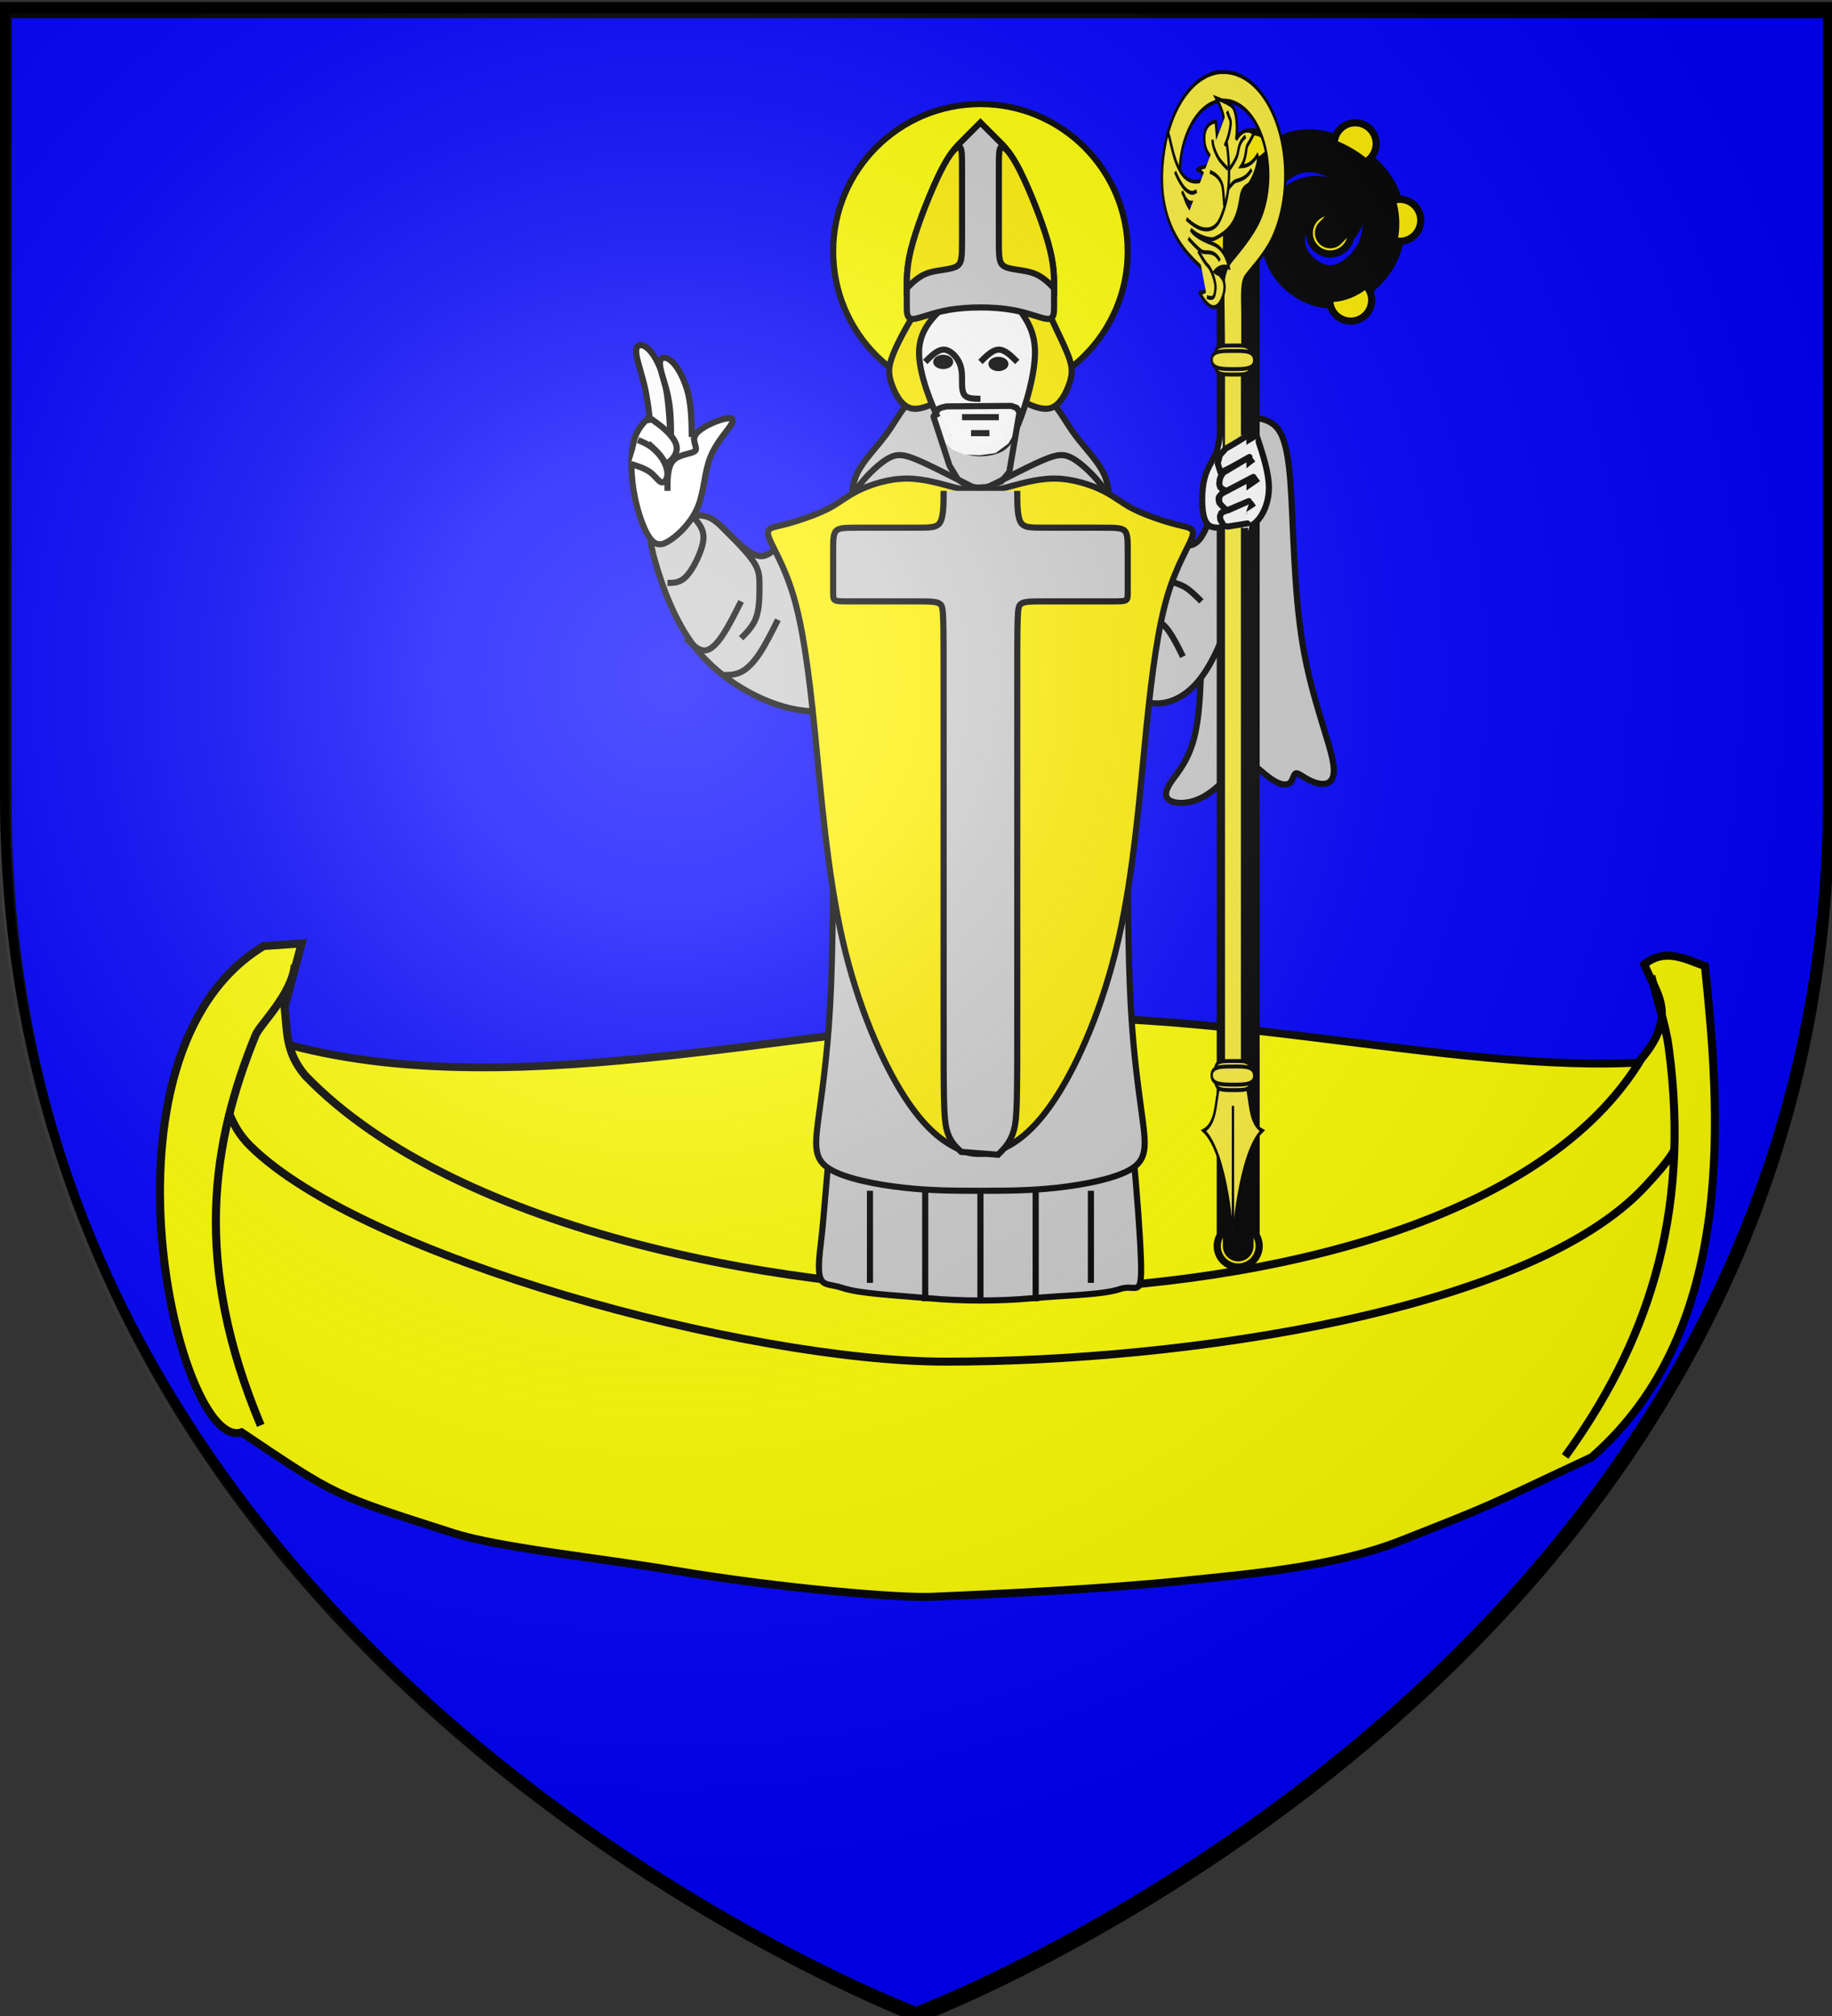 <svg xmlns="http://www.w3.org/2000/svg" xmlns:xlink="http://www.w3.org/1999/xlink" id="svg2" width="600" height="660" version="1.0"><rect width="100%" height="100%" fill="#333333" stroke="none"/><desc id="desc4">Flag of Canton of Valais (Wallis)</desc><defs id="defs6"><radialGradient xlink:href="#linearGradient2955" id="radialGradient2961" cx="225.524" cy="218.901" r="300" fx="225.524" fy="218.901" gradientTransform="matrix(-0 2.183 -1.884 -0 615.597 -289.121)" gradientUnits="userSpaceOnUse"/><radialGradient xlink:href="#linearGradient2955" id="radialGradient1911" cx="225.524" cy="218.901" r="300" fx="225.524" fy="218.901" gradientTransform="matrix(-0 2.183 -1.884 -0 615.597 -289.121)" gradientUnits="userSpaceOnUse"/><radialGradient xlink:href="#linearGradient2955" id="radialGradient2865" cx="225.524" cy="218.901" r="300" fx="225.524" fy="218.901" gradientTransform="matrix(0 1.749 -1.593 0 551.788 -191.29)" gradientUnits="userSpaceOnUse"/><radialGradient xlink:href="#linearGradient2955" id="radialGradient2871" cx="225.524" cy="218.901" r="300" fx="225.524" fy="218.901" gradientTransform="matrix(0 1.386 -1.323 0 -158.082 -109.54)" gradientUnits="userSpaceOnUse"/><radialGradient xlink:href="#linearGradient2893" id="radialGradient3163" cx="221.445" cy="226.331" r="300" fx="221.445" fy="226.331" gradientTransform="matrix(1.353 0 0 1.349 -79.874 -83.502)" gradientUnits="userSpaceOnUse"/><radialGradient xlink:href="#linearGradient2893" id="radialGradient2287" cx="221.445" cy="226.331" r="300" fx="221.445" fy="226.331" gradientTransform="matrix(1.353 0 0 1.349 -271.63 -123.747)" gradientUnits="userSpaceOnUse"/><radialGradient xlink:href="#linearGradient2955" id="radialGradient2537" cx="225.524" cy="218.901" r="300" fx="225.524" fy="218.901" gradientTransform="matrix(-0 2.183 -1.884 -0 615.597 -289.121)" gradientUnits="userSpaceOnUse"/><radialGradient xlink:href="#linearGradient2955" id="radialGradient2545" cx="225.524" cy="218.901" r="300" fx="225.524" fy="218.901" gradientTransform="matrix(-0 2.183 -1.884 -0 615.597 -289.121)" gradientUnits="userSpaceOnUse"/><radialGradient xlink:href="#linearGradient2955" id="radialGradient2547" cx="225.524" cy="218.901" r="300" fx="225.524" fy="218.901" gradientTransform="matrix(0 1.749 -1.593 0 551.788 -191.29)" gradientUnits="userSpaceOnUse"/><radialGradient xlink:href="#linearGradient2955" id="radialGradient2549" cx="225.524" cy="218.901" r="300" fx="225.524" fy="218.901" gradientTransform="matrix(0 1.386 -1.323 0 -158.082 -109.54)" gradientUnits="userSpaceOnUse"/><radialGradient xlink:href="#linearGradient2893" id="radialGradient2551" cx="221.445" cy="226.331" r="300" fx="221.445" fy="226.331" gradientTransform="matrix(1.353 0 0 1.349 -77.63 -85.747)" gradientUnits="userSpaceOnUse"/><radialGradient xlink:href="#linearGradient2955" id="radialGradient2666" cx="225.524" cy="218.901" r="300" fx="225.524" fy="218.901" gradientTransform="matrix(-0 2.183 -1.884 -0 615.597 -289.121)" gradientUnits="userSpaceOnUse"/><radialGradient xlink:href="#linearGradient2955" id="radialGradient2658" cx="225.524" cy="218.901" r="300" fx="225.524" fy="218.901" gradientTransform="matrix(-0 2.183 -1.884 -0 615.597 -289.121)" gradientUnits="userSpaceOnUse"/><radialGradient xlink:href="#linearGradient2955" id="radialGradient2656" cx="225.524" cy="218.901" r="300" fx="225.524" fy="218.901" gradientTransform="matrix(0 1.749 -1.593 0 551.788 -191.29)" gradientUnits="userSpaceOnUse"/><radialGradient xlink:href="#linearGradient2955" id="radialGradient2654" cx="225.524" cy="218.901" r="300" fx="225.524" fy="218.901" gradientTransform="matrix(0 1.386 -1.323 0 -158.082 -109.54)" gradientUnits="userSpaceOnUse"/><radialGradient xlink:href="#linearGradient2893" id="radialGradient2652" cx="221.445" cy="226.331" r="300" fx="221.445" fy="226.331" gradientTransform="matrix(1.353 0 0 1.349 -77.63 -85.747)" gradientUnits="userSpaceOnUse"/><path id="star" d="M0-1 .588.809-.952-.309H.952L-.588.809z" transform="scale(53)"/><path id="polygon2539" d="M0-1 .588.809-.952-.309H.952L-.588.809z" transform="scale(53)"/><path id="polygon2664" d="M0-1 .588.809-.952-.309H.952L-.588.809z" transform="scale(53)"/><path id="stab2-1" d="M5310 1170c30-30 60-60 60-90s-30-60-75-75-105-15-150 30-75 135-60 210 75 135 135 165q90 45 180 0c60-30 120-90 150-165s30-165 0-240-90-135-165-180-165-75-255-45-180 120-225 210-45 180-45 255v4875"/><path id="stab1-7" d="M5400 1170a90 90 0 0 0-180 0 90 90 0 0 0 180 0"/><path id="stab1-6" d="M5500 1498a90 90 0 0 0-180 0 90 90 0 0 0 180 0"/><path id="stab1-5" d="M4950 6120a90 90 0 0 0-180 0 90 90 0 0 0 180 0"/><path id="stab1-4" d="M4860 1260a90 90 0 0 0-180 0 90 90 0 0 0 180 0"/><path id="stab1-3" d="M5020 778a90 90 0 0 0-180 0 90 90 0 0 0 180 0"/><path id="stab1-2" d="M5522 734a90 90 0 0 0-180 0 90 90 0 0 0 180 0"/><path id="stab1-1" d="M5740 1108a90 90 0 0 0-180 0 90 90 0 0 0 180 0"/><linearGradient id="linearGradient2893"><stop id="stop2895" offset="0" style="stop-color:white;stop-opacity:.314"/><stop id="stop2897" offset=".19" style="stop-color:white;stop-opacity:.251"/><stop id="stop2901" offset=".6" style="stop-color:#6b6b6b;stop-opacity:.125"/><stop id="stop2899" offset="1" style="stop-color:black;stop-opacity:.125"/></linearGradient><linearGradient id="linearGradient2885"><stop id="stop2887" offset="0" style="stop-color:white;stop-opacity:1"/><stop id="stop2891" offset=".229" style="stop-color:white;stop-opacity:1"/><stop id="stop2889" offset="1" style="stop-color:black;stop-opacity:1"/></linearGradient><linearGradient id="linearGradient2955"><stop id="stop2867" offset="0" style="stop-color:#fd0000;stop-opacity:1"/><stop id="stop2873" offset=".5" style="stop-color:#e77275;stop-opacity:.659"/><stop id="stop2959" offset="1" style="stop-color:black;stop-opacity:.323"/></linearGradient><linearGradient id="linearGradient2277"><stop id="stop2279" offset="0" style="stop-color:white;stop-opacity:.314"/><stop id="stop2281" offset=".19" style="stop-color:white;stop-opacity:.251"/><stop id="stop2283" offset=".6" style="stop-color:#6b6b6b;stop-opacity:.125"/><stop id="stop2285" offset="1" style="stop-color:black;stop-opacity:.125"/></linearGradient><linearGradient id="linearGradient2511"><stop id="stop2513" offset="0" style="stop-color:#fff;stop-opacity:.314"/><stop id="stop2515" offset=".19" style="stop-color:#fff;stop-opacity:.251"/><stop id="stop2517" offset=".6" style="stop-color:#6b6b6b;stop-opacity:.125"/><stop id="stop2519" offset="1" style="stop-color:#000;stop-opacity:.125"/></linearGradient><linearGradient id="linearGradient2521"><stop id="stop2523" offset="0" style="stop-color:#fff;stop-opacity:1"/><stop id="stop2525" offset=".229" style="stop-color:#fff;stop-opacity:1"/><stop id="stop2527" offset="1" style="stop-color:#000;stop-opacity:1"/></linearGradient><linearGradient id="linearGradient2529"><stop id="stop2531" offset="0" style="stop-color:#fd0000;stop-opacity:1"/><stop id="stop2533" offset=".5" style="stop-color:#e77275;stop-opacity:.659"/><stop id="stop2535" offset="1" style="stop-color:#000;stop-opacity:.323"/></linearGradient><linearGradient id="linearGradient2684"><stop id="stop2686" offset="0" style="stop-color:#fff;stop-opacity:.314"/><stop id="stop2688" offset=".19" style="stop-color:#fff;stop-opacity:.251"/><stop id="stop2690" offset=".6" style="stop-color:#6b6b6b;stop-opacity:.125"/><stop id="stop2692" offset="1" style="stop-color:#000;stop-opacity:.125"/></linearGradient><linearGradient id="linearGradient2676"><stop id="stop2678" offset="0" style="stop-color:#fff;stop-opacity:1"/><stop id="stop2680" offset=".229" style="stop-color:#fff;stop-opacity:1"/><stop id="stop2682" offset="1" style="stop-color:#000;stop-opacity:1"/></linearGradient><linearGradient id="linearGradient2668"><stop id="stop2670" offset="0" style="stop-color:#fd0000;stop-opacity:1"/><stop id="stop2672" offset=".5" style="stop-color:#e77275;stop-opacity:.659"/><stop id="stop2674" offset="1" style="stop-color:#000;stop-opacity:.323"/></linearGradient><clipPath id="clip"><path id="path10" d="M0-200v800h300v-800z"/></clipPath><clipPath id="clipPath2541"><path id="path2543" d="M0-200v800h300v-800z"/></clipPath><clipPath id="clipPath2660"><path id="path2662" d="M0-200v800h300v-800z"/></clipPath><clipPath id="clippath"><path id="path19" d="M360 4140a3240 3240 0 0 0 6480 0V270H360z"/></clipPath><style id="style21" type="text/css">.Rand2,.Rand4{stroke:#202020;stroke-width:30}.Rand4{stroke-width:60}.Schwarz{fill:#000}.Gold{fill:#ffef00}.Silber{fill:#fff}</style></defs><g id="layer3" style="display:inline"><path id="path2855" d="M300 658.5s298.5-112.32 298.5-397.772V2.176H1.5v258.552C1.5 546.18 300 658.5 300 658.5" style="fill:#00f;fill-opacity:1;fill-rule:evenodd;stroke:none;stroke-width:1px;stroke-linecap:butt;stroke-linejoin:miter;stroke-opacity:1"/><g id="g2289" transform="translate(.801 2.261)"><g id="g2291" style="display:inline"><path id="path4502" d="M73.332 332.883c72.496 30.065 168.319 4.22 248.495-1.306s167.451 21.453 229.45 12.544l-10.17 87.004C390.615 464.7 242.66 465.376 97.733 426.77z" style="fill:#ff0;fill-opacity:1;fill-rule:evenodd;stroke:#000;stroke-width:2.567;stroke-linecap:butt;stroke-linejoin:miter;stroke-miterlimit:4;stroke-dasharray:none;stroke-opacity:1"/><g id="g21163" style="stroke:#000;stroke-width:3;stroke-miterlimit:4;stroke-dasharray:none;stroke-opacity:1" transform="matrix(.878 .026 -.026 .873 -743.618 64.573)"><path id="path21167" d="M963.594 256.591c-.696 11.068-12.324 22.668-13.857 26.81-15.09 40.765-21.069 85.735 6.271 146.082" style="fill:none;fill-rule:evenodd;stroke:#000;stroke-width:3;stroke-linecap:butt;stroke-linejoin:miter;stroke-miterlimit:4;stroke-dasharray:none;stroke-opacity:1"/><path id="path21169" d="M1469.282 245.635c2.415 9.103 5.814 17.91 7.233 26.444 10.66 64.096-5.757 112.72-34.017 154.576" style="fill:none;fill-rule:evenodd;stroke:#000;stroke-width:3;stroke-linecap:butt;stroke-linejoin:miter;stroke-miterlimit:4;stroke-dasharray:none;stroke-opacity:1"/><path id="path21171" d="M940.538 312.603c2.087 4.314 3.982 8.103 8.49 12.331 43.063 40.4 187.602 75.256 261.484 73.086 89.344-2.624 217.374-25.515 258.927-73.573 3.41-3.944 8.238-9.558 10.414-13.844" style="fill:none;fill-rule:evenodd;stroke:#000;stroke-width:3;stroke-linecap:butt;stroke-linejoin:miter;stroke-miterlimit:4;stroke-dasharray:none;stroke-opacity:1"/></g></g><g id="g2300" style="display:inline"><g id="g3527" style="stroke:#000;stroke-width:3;stroke-miterlimit:4;stroke-dasharray:none;stroke-opacity:1;display:inline" transform="matrix(.878 .026 -.026 .873 -743.618 64.573)"><path id="path2550" d="M951.766 249.878c-65.441 42.426-26.158 190.919-2.829 182.434 36.706 23.193 34.267 22.134 80.125 35.422 16.987 4.922 54.31 7.64 82.378 11.52 42.09 5.82 85.093 7.843 96.418 7.037 23.09-1.642 65.05-4.881 94.62-8.904 21.97-2.99 54.649-6.502 79.85-17.383 35.51-15.331 29.562-12.771 70.07-33.35 53.764-49.924 43.703-132.871 36.769-185.261-7.543-2.461-15.085-6.473-22.627 0 4.21 10.1 13.56 18.146 0 35.355-34.33 61.581-134.99 88.976-226.329 93.717-84.937 4.408-212.876-14.9-271.475-72.504-7.655-8.623-7.092-15.822-8.485-25.456l5.657-24.041z" style="fill:#ff0;fill-opacity:1;fill-rule:evenodd;stroke:#000;stroke-width:3;stroke-linecap:butt;stroke-linejoin:miter;stroke-miterlimit:4;stroke-dasharray:none;stroke-opacity:1"/><path id="path3521" d="M963.594 256.591c-.696 11.068-12.324 22.668-13.857 26.81-15.09 40.765-21.069 85.735 6.271 146.082" style="fill:none;fill-rule:evenodd;stroke:#000;stroke-width:3;stroke-linecap:butt;stroke-linejoin:miter;stroke-miterlimit:4;stroke-dasharray:none;stroke-opacity:1"/><path id="path3523" d="M1469.282 245.635c2.415 9.103 5.814 17.91 7.233 26.444 10.66 64.096-5.757 112.72-34.017 154.576" style="fill:none;fill-rule:evenodd;stroke:#000;stroke-width:3;stroke-linecap:butt;stroke-linejoin:miter;stroke-miterlimit:4;stroke-dasharray:none;stroke-opacity:1"/><path id="path3525" d="M940.538 312.603c2.087 4.314 3.982 8.103 8.49 12.331 43.063 40.4 187.602 75.256 261.484 73.086 89.344-2.624 217.374-25.515 258.927-73.573 3.41-3.944 8.238-9.558 10.414-13.844" style="fill:none;fill-rule:evenodd;stroke:#000;stroke-width:3;stroke-linecap:butt;stroke-linejoin:miter;stroke-miterlimit:4;stroke-dasharray:none;stroke-opacity:1"/></g></g><g id="g2309"><path id="path2311" d="M300 658.5S1.5 546.18 1.5 260.728V2.176h597v258.552C598.5 546.18 300 658.5 300 658.5z" style="opacity:1;fill:none;fill-opacity:1;fill-rule:evenodd;stroke:#000;stroke-width:3;stroke-linecap:butt;stroke-linejoin:miter;stroke-miterlimit:4;stroke-dasharray:none;stroke-opacity:1"/></g></g><g id="g2715" transform="translate(79.903 -3.386)"><g id="g23" stroke-miterlimit="10" style="fill:none;fill-rule:evenodd;stroke:#000;stroke-width:10;stroke-linecap:butt;stroke-linejoin:miter;stroke-miterlimit:10;stroke-opacity:1" transform="matrix(.067 0 0 .067 0 1.273)"><g id="g25" clip-path="url(#clippath)" style="stroke:#000;stroke-opacity:1"><path id="nimbus-1" d="M4320 1260c0-397.645-322.355-720-720-720s-720 322.355-720 720 322.355 720 720 720 720-322.355 720-720z" class="Silber Rand2" style="fill:#ff0;stroke:#000;stroke-width:30;stroke-opacity:1"/><path id="valentin1-1" d="M2880 5490c-30 240-43.122 481.06-60 615-29.762 236.19 12.143 188.81 102.143 218.81S3180 6360 3345 6375s345 15 510 0 338.81-15.238 428.81-45.238S4397.856 6406.666 4380 6090c-8.445-149.762-30-420-60-690" class="Silber Rand2" style="fill:#ccc;stroke:#000;stroke-width:30;stroke-opacity:1"/><path id="valentin2-1" d="M4320 3960c0 360 0 720 15 990s45 450 60 570 15 180-60 225-225 75-360 90-255 15-375 15" class="Silber Rand2" style="fill:#ccc;stroke:#000;stroke-width:30;stroke-opacity:1"/><path id="valentin2-2" d="M4860 2070c60 0 120 0 165 30s75 90 90 285 15 525 60 795 135 480 150 585-45 105-90 90-75-45-90-45-15 30-30 45-45 15-90-15-105-90-135-105-30 15-60 60-90 105-150 135-120 30-150 15q-45-22.5 0-90c30-45 90-105 120-240s30-345 30-555" class="Silber Rand2" style="fill:#ccc;stroke:#000;stroke-width:30;stroke-opacity:1"/><path id="valentin2-3" d="M2880 3960c0 360 0 720-15 990s-45 450-60 570-15 180 60 225 225 75 360 90 255 15 375 15" class="Silber Rand2" style="fill:#ccc;stroke:#000;stroke-width:30;stroke-opacity:1"/><path id="linie1-1" d="M3060 5850v450" class="Rand2" style="stroke:#000;stroke-width:30;stroke-opacity:1"/><path id="linie1-2" d="M3330 5850v540" class="Rand2" style="stroke:#000;stroke-width:30;stroke-opacity:1"/><path id="linie1-3" d="M3600 5850v540" class="Rand2" style="stroke:#000;stroke-width:30;stroke-opacity:1"/><path id="linie1-4" d="M3870 5850v540" class="Rand2" style="stroke:#000;stroke-width:30;stroke-opacity:1"/><path id="linie1-5" d="M4140 5850v450" class="Rand2" style="stroke:#000;stroke-width:30;stroke-opacity:1"/><path id="valentin3-1" d="M2970 2520c0-60 0-120 30-180s90-120 135-180 75-120 105-150 60-30 90-30h540c30 0 60 0 90 30s60 90 105 150 105 120 135 180 30 120 30 180" class="Silber Rand2" style="fill:#ccc;stroke:#000;stroke-width:30;stroke-opacity:1"/><path id="valentin3-2" d="M4770 2430c-30 90-60 180-90 225s-60 45-105 45h-165l-180 630c60 60 120 120 195 135s165-15 240-105 135-240 165-360 30-210 30-300" class="Silber Rand2" style="fill:#ccc;stroke:#000;stroke-width:30;stroke-opacity:1"/><path id="valentin4-1" d="m2025 2160-45 360h90l180-270v-90z" class="Silber Rand2" style="fill:#fff;stroke:#000;stroke-width:30;stroke-opacity:1"/><path id="valentin4-2" d="M2610 2700c-30 30-60 60-105 45s-105-75-150-120-75-75-135-75-150 30-195 60-45 60-15 165 90 285 195 420 255 225 375 270 210 45 300 45" class="Silber Rand2" style="fill:#ccc;stroke:#000;stroke-width:30;stroke-opacity:1"/><path id="linie2-2" d="M2160 2520c30 30 60 60 75 90s15 60 0 105-45 105-75 135-60 30-90 30" class="Rand2" style="stroke:#000;stroke-width:30;stroke-opacity:1"/><path id="linie2-3" d="M2340 2610c60 60 120 120 150 165s30 75 30 120 0 105-15 150-45 75-75 105" class="Rand2" style="stroke:#000;stroke-width:30;stroke-opacity:1"/><path id="linie2-4" d="M2160 3150c30 30 60 60 90 60s60-30 90-75 60-105 90-165" class="Rand2" style="stroke:#000;stroke-width:30;stroke-opacity:1"/><path id="linie2-5" d="M2340 3330c30 0 60 0 90-15q45-22.5 90-90c30-45 60-105 90-165" class="Rand2" style="stroke:#000;stroke-width:30;stroke-opacity:1"/><path id="linie2-6" d="M2970 2520c0-30 0-60 30-105s90-105 135-135 75-30 120-15 105 45 165 75l180 90" class="Rand2" style="stroke:#000;stroke-width:30;stroke-opacity:1"/><path id="linie2-7" d="M4230 2520c0-30 0-60-30-105s-90-105-135-135-75-30-120-15-105 45-165 75l-180 90" class="Rand2" style="fill:#ccc;stroke:#000;stroke-width:30;stroke-opacity:1"/><path id="linie2-8" d="M4500 2880c-30 60-60 120-60 150s30 30 60 60 60 90 90 150" class="Rand2" style="stroke:#000;stroke-width:30;stroke-opacity:1"/><path id="linie2-9" d="M4590 2700c-30 60-60 120-60 150s30 30 60 45 60 45 90 75" class="Rand2" style="stroke:#000;stroke-width:30;stroke-opacity:1"/><use id="use51" width="438" height="480" x="0" y="0" class="Rand4" href="#stab1-1" style="stroke:#000;stroke-width:60;stroke-opacity:1"/><use id="use53" width="438" height="480" x="0" y="0" class="Rand4" href="#stab1-2" style="stroke:#000;stroke-width:60;stroke-opacity:1"/><use id="use55" width="438" height="480" x="0" y="0" class="Rand4" href="#stab1-3" style="stroke:#000;stroke-width:60;stroke-opacity:1"/><use id="use57" width="438" height="480" x="0" y="0" class="Rand4" href="#stab1-4" style="stroke:#000;stroke-width:60;stroke-opacity:1"/><use id="use59" width="438" height="480" x="0" y="0" class="Rand4" href="#stab1-5" style="stroke:#000;stroke-width:60;stroke-opacity:1"/><use id="use61" width="438" height="480" x="0" y="0" class="Rand4" href="#stab1-6" style="stroke:#000;stroke-width:60;stroke-opacity:1"/><use id="use63" width="438" height="480" x="0" y="0" class="Rand4" href="#stab1-7" style="stroke:#000;stroke-width:60;stroke-opacity:1"/><use id="use65" width="438" height="480" x="0" y="0" href="#stab2-1" style="stroke:#000;stroke-width:210;stroke-linecap:round;stroke-opacity:1"/><use id="use67" width="438" height="480" x="0" y="0" class="Gold" href="#stab1-1" style="fill:#ffef00;stroke:#000;stroke-opacity:1"/><use id="use69" width="438" height="480" x="0" y="0" class="Gold" href="#stab1-2" style="fill:#ffef00;stroke:#000;stroke-opacity:1"/><use id="use71" width="438" height="480" x="0" y="0" class="Gold" href="#stab1-3" style="fill:#ffef00;stroke:#000;stroke-opacity:1"/><use id="use73" width="438" height="480" x="0" y="0" class="Gold" href="#stab1-4" style="fill:#ffef00;stroke:#000;stroke-opacity:1"/><use id="use75" width="438" height="480" x="0" y="0" class="Gold" href="#stab1-5" style="fill:#ffef00;stroke:#000;stroke-opacity:1"/><use id="use77" width="438" height="480" x="0" y="0" class="Gold" href="#stab1-6" style="fill:#ffef00;stroke:#000;stroke-opacity:1"/><use id="use79" width="438" height="480" x="0" y="0" class="Gold" href="#stab1-7" style="fill:#ffef00;stroke:#000;stroke-opacity:1"/><use id="use81" width="438" height="480" x="0" y="0" href="#stab2-1" style="stroke:#000;stroke-width:150;stroke-linecap:round;stroke-opacity:1"/><path id="valentin5-1" d="M3600 2430c-30 0-60 0-120-15s-150-45-240-45-180 30-240 60-90 60-150 90-150 60-210 75-90 15-75 60 75 135 120 285 75 360 105 660 60 690 135 1020 195 600 300 765 195 225 255 255 90 30 120 30" class="Gold Rand2" style="fill:#ffef00;stroke:#000;stroke-width:30;stroke-opacity:1"/><path id="valentin5-2" d="M3600 2430c30 0 60 0 120-15s150-45 240-45 180 30 240 60 90 60 150 90 150 60 210 75 90 15 75 60-75 135-120 285-75 360-105 660-60 690-135 1020-195 600-300 765-195 225-255 255-90 30-120 30" class="Gold Rand2" style="fill:#ffef00;stroke:#000;stroke-width:30;stroke-opacity:1"/><path id="valentin6-1" d="M1980 2070c-30 30-60 60-75 120s-15 150 0 240 45 180 75 225 60 45 105 15 105-90 135-165 30-165 60-240 90-135 105-165-15-30-60-15-105 45-120 75 15 60 0 75-75 15-105 45-30 90-30 150" class="Silber Rand2" style="fill:#fff;stroke:#000;stroke-width:30;stroke-opacity:1"/><path id="valentin6-2" d="M1986 2098c-7.33-63.33-14.67-126.67-30.67-191.33-16-64.67-40.66-130.67-38-163.67 2.67-33 32.67-33 62.67-3s60 90 77.33 164c17.34 74 22 162 26.67 250" class="Silber Rand2" style="fill:#fff;stroke:#000;stroke-width:30;stroke-opacity:1"/><path id="valentin6-3" d="M2084 2274c2-48.67 4-97.33 3.33-150.67-.66-53.33-4-111.33-18-170.66-14-59.34-38.66-120-36-150.34C2036 1772 2066 1772 2096 1802s60 90 76 155.83c15 65.84 16 137.5 17 209.17" class="Silber Rand2" style="fill:#fff;stroke:#000;stroke-width:30;stroke-opacity:1"/><path id="valentin7-1" d="M3510 1440c-58.67 12.67-117.33 25.33-162.33 55.33s-76.34 77.34-107 131C3210 1680 3180 1740 3165 1785s-15 75 0 120 45 105 90 120 105-15 165-45" class="Gold Rand2" style="fill:#ffef00;stroke:#000;stroke-width:30;stroke-opacity:1"/><path id="valentin7-2" d="M3690 1440c66 4.67 132 9.33 177 39.33s69 85.34 96 143c27 57.67 57 117.67 72 162.67s15 75 0 120-45 105-90 120-105-15-165-45" class="Gold Rand2" style="fill:#ffef00;stroke:#000;stroke-width:30;stroke-opacity:1"/><path id="valentin8-1" d="M1976 2198c23.33 21.33 46.67 42.67 60.67 61s18.66 33.67 29.33 33.67 27.33-15.34 38-32.67 15.33-36.67 8-58.33c-7.33-21.67-26.67-45.67-49-66.67s-47.67-39-73-57" class="Silber Rand2" style="fill:#fff;stroke:#000;stroke-width:30;stroke-opacity:1"/><path id="valentin8-2" d="M1890 2298c35.33 11.33 70.67 22.67 95.67 41s39.66 43.67 53.66 48.67 27.34-10.34 30-32C2072 2334 2064 2306 2049 2280.33c-15-25.66-37-49-58.67-65-21.66-16-43-24.66-64.33-33.33" class="Silber Rand2" style="fill:#fff;stroke:#000;stroke-width:30;stroke-opacity:1"/><path id="valentin9-1" d="M4950 2160c30 90 60 180 60 255s-30 135-60 165-60 30-90 30h-90c-30 0-60 0-75-45s-15-135 0-195 45-90 60-135 15-105 30-120 45 15 60 45 15 60 2.33 98.33c-12.66 38.34-38 85-50.66 118.34C4784 2410 4784 2430 4784 2450" class="Silber Rand2" style="fill:#fff;stroke:#000;stroke-width:30;stroke-opacity:1"/><path id="valentin10-1" d="M3420 2430c0 60 0 120-15 150s-45 30-120 30h-270c-75 0-105 0-120 15s-15 45-15 105v195c0 45 0 45 75 45h315c90 0 120 0 135 15s15 45 15 435v1560c0 420 0 510 14.33 568.33 14.34 58.34 43 85 71.67 111.67l180 14c31.33-31.33 62.67-62.67 78.33-123.33C3780 5490 3780 5400 3780 4980V3420c0-390 0-420 15-435s45-15 135-15h315c75 0 75 0 75-45v-195c0-60 0-90-15-105s-45-15-120-15h-270c-75 0-105 0-120-30s-15-90-15-150" class="Silber Rand2" style="fill:#ccc;stroke:#000;stroke-width:30;stroke-opacity:1"/><path id="gesicht-1" d="M3420 1530c-60 60-120 120-120 225s60 255 105 345 75 120 120 135 105 15 150 0 75-45 111.67-135.33c36.66-90.34 80-241 80-346S3823.33 1589.33 3780 1530" class="Silber Rand2" style="fill:#fff;stroke:#000;stroke-width:30;stroke-opacity:1"/><path id="valentin11-1" d="M4938 2490c-28 19.33-56 38.67-81.67 47.67-25.66 9-49 7.66-59.66 17.66-10.67 10-8.67 31.34 2.33 46.34s31 23.66 51 26.33 40-.67 60-4" class="Silber Rand2" style="fill:#fff;stroke:#000;stroke-width:30;stroke-opacity:1"/><path id="valentin11-3" d="M4950 2158c-32 18.67-64 37.33-85.67 53.33-21.66 16-33 29.34-38 44.34s-3.66 31.66 2 43.33c5.67 11.67 15.67 18.33 33.34 14 17.66-4.33 43-19.67 68.33-35" class="Silber Rand2" style="fill:#fff;stroke:#000;stroke-width:30;stroke-opacity:1"/><path id="valentin11-4" d="M4934 2274c-26.67 21.33-53.33 42.67-75 56s-38.33 18.67-51.67 29c-13.33 10.33-23.33 25.67-22.66 40 .66 14.33 12 27.67 23.33 41" class="Silber Rand2" style="fill:#fff;stroke:#000;stroke-width:30;stroke-opacity:1"/><path id="linie3-1" d="M3330 1800c30-30 60-60 90-60s60 30 75 60 15 60 15 90 0 60 15 75 45 15 75 15" class="Rand2" style="stroke:#000;stroke-width:30;stroke-opacity:1"/><path id="linie3-2" d="M3600 1800c30-30 60-60 90-60s60 30 90 60" class="Rand2" style="stroke:#000;stroke-width:30;stroke-opacity:1"/><path id="linie3-3" d="M3510 2070h180" class="Rand2" style="stroke:#000;stroke-width:30;stroke-opacity:1"/><path id="linie3-4" d="M3554 2148h90" class="Rand2" style="stroke:#000;stroke-width:30;stroke-opacity:1"/><path id="mitra1-1" d="m3600 630-90 90c-30 30-60 60-105 150s-105 240-135 345-30 165-30 210v105c0 30 0 60 30 60s90-30 180-45 210-15 300 0 150 45 180 45 30-30 30-60v-105c0-45 0-105-30-210s-90-255-135-345-75-120-105-150z" class="Silber Rand2" style="fill:#ccc;stroke:#000;stroke-width:30;stroke-opacity:1"/><path id="auge-1" d="M3462 1800c0-16.569-19.7-30-44-30s-44 13.431-44 30 19.7 30 44 30 44-13.431 44-30z" class="Schwarz" style="fill:#000;stroke:#000;stroke-opacity:1"/><path id="auge-2" d="M3732 1810c0-16.569-19.7-30-44-30s-44 13.431-44 30 19.7 30 44 30 44-13.431 44-30z" class="Schwarz" style="fill:#000;stroke:#000;stroke-opacity:1"/><path id="mitra2-1" d="M3240 1440c30-30 60-60 105-75s105-15 135-30 30-45 30-135V870c0-90 0-120-15-120s-45 30-90 120-105 240-135 345-30 165-30 225z" class="Gold Rand2" style="fill:#ffef00;stroke:#000;stroke-width:30;stroke-opacity:1"/><path id="mitra2-2" d="M3960 1440c-30-30-60-60-105-75s-105-15-135-30-30-45-30-135V870c0-90 0-120 15-120s45 30 90 120 105 240 135 345 30 165 30 225z" class="Gold Rand2" style="fill:#ffef00;stroke:#000;stroke-width:30;stroke-opacity:1"/><path id="valentin11-2" d="M4958 2370c-41.33 29.33-82.67 58.67-111.67 72.67s-45.66 12.66-54 20.33c-8.33 7.67-8.33 24.33-2.33 39.33s18 28.34 37.33 32.34c19.34 4 46-1.34 72.67-6.67" class="Silber Rand2" style="fill:#fff;stroke:#000;stroke-width:30;stroke-opacity:1"/></g></g><g id="g2783"><g id="g2553" style="stroke:#000;stroke-width:1.967;stroke-miterlimit:4;stroke-dasharray:none;stroke-opacity:1" transform="matrix(.392 0 0 .659 205.707 1.165)"><g id="g2555" style="fill:#fcef3c;fill-opacity:1;stroke:#000;stroke-width:.761;stroke-miterlimit:4;stroke-dasharray:none;stroke-opacity:1" transform="matrix(2.585 0 0 2.585 241.714 38.802)"><g id="g2557" style="fill:#fcef3c;fill-opacity:1;stroke:#000;stroke-width:.768;stroke-miterlimit:4;stroke-dasharray:none;stroke-opacity:1" transform="matrix(.991 0 0 .991 96.886 -3.225)"><path id="path2559" d="M-78.76 3.41c-10.388.718-18.594 9.425-18.594 20 0 1.725.213 3.403.625 5h5.781a14.6 14.6 0 0 1-.875-5c0-7.738 6.082-14.081 13.719-14.469.246-.013.5 0 .75 0 7.982 0 14.437 6.481 14.437 14.469 0 3.993-1.614 7.61-4.225 10.23-2.612 2.618-5.709 4.788-7.686 6.224-1.995 1.449-2.775 3.453-2.766 5.531.01 2.078.271 14.64.271 14.64h6v-8.781c0-4.391-.507-6.959 1.173-8.33 1.735-1.417 6.366-4.262 8.846-7.59a19.88 19.88 0 0 0 3.95-11.924c0-11.044-8.963-20-20-20-.302 0-.608-.014-.907 0-.082.003-.167-.005-.25 0-.082.004-.168-.006-.25 0z" style="fill:#fcef3c;fill-opacity:1;fill-rule:nonzero;stroke:#000;stroke-width:.768;stroke-miterlimit:4;stroke-dasharray:none;stroke-opacity:1"/><g id="g2561" style="fill:#fcef3c;fill-opacity:1;stroke:#000;stroke-width:.768;stroke-miterlimit:4;stroke-dasharray:none;stroke-opacity:1" transform="translate(.27 -.09)"><path id="path2563" d="M-84.22 41.896c1.835 1.65 2.02 3.131.74 3.918-1.28.786-2.22.278-2.22.278s3.873 5.04 6.894 2.02c1.126-1.127 2.098-3.27.678-4.597-1.419-1.326-1.268-.684-2.545-1.31 2.063-1.53 4.658-.834 4.658-.834s-.765-3.483-5.014-4.514c-1.53-.37-5.956-1.312-7.424-2.827 2.413 1.463 6.522 2.096 7.61 1.804 6.611-1.771 7.788-4.75 8.652-7.975.39-1.451 1.126-2.02 2.33-2.422 1.202-.4 4.084-4.425 3.159-5.813-1.377 1.32-2.958 2.116-5.304 2.146 1.895-1.774 1.348-3.455 2.135-4.18s2.014-2.179 2.014-2.179-2.822-1.861-5.784 1.166c.648-2.838-.047-5.7-1.266-6.425-1.218-.725-5.213-1.603-5.213-1.603s3.039 3.254 2.345 4.72-2.106 2.81-2.106 2.81l-.424-2.996s-4.472.096-3.64 4.155c.5 2.434 2.934 2.786 3.982 4.909-2.02-1.126-7.365.352-6.24.336 1.127-.015 3.308 1.953 4.804 2.894 1.496.94 1.115 3.337.005 4.478-1.11 1.142-3.043 2.293-5.557 1.229s-3.563-3.44-3.563-3.44-1.343-1.711 0 0c1.342 1.713 3.424 1.327 4.565.432s1.873-2.158 1.694-3.66c-9.363 2.254-10.336-7.888-11.71-9.234-7.58 18.898 9.91 25.064 11.745 26.714z" style="fill:#fcef3c;fill-opacity:1;fill-rule:evenodd;stroke:#000;stroke-width:.768;stroke-linecap:butt;stroke-linejoin:miter;stroke-miterlimit:4;stroke-dasharray:none;stroke-opacity:1"/><g id="g2565" style="fill:#fcef3c;fill-opacity:1;stroke:#000;stroke-width:.768;stroke-miterlimit:4;stroke-dasharray:none;stroke-opacity:1"><path id="path2567" d="M-89.88 31.945c6.047 3.43 9.115 1.715 10.107.993.993-.722 3.249-3.88 3.7-7.851s-.722-8.122-.722-8.122-.902 1.264 0 0c.903-1.263 1.625-3.61 1.264-4.15a80 80 0 0 1-1.083-1.715" style="fill:#fcef3c;fill-opacity:1;fill-rule:evenodd;stroke:#000;stroke-width:.768;stroke-linecap:butt;stroke-linejoin:miter;stroke-miterlimit:4;stroke-dasharray:none;stroke-opacity:1"/><path id="path2569" d="M-81.307 16.604c-.18 1.264 1.444 3.249 2.347 3.971.902.722 2.616 1.715 2.616 1.715" style="fill:#fcef3c;fill-opacity:1;fill-rule:evenodd;stroke:#000;stroke-width:.768;stroke-linecap:butt;stroke-linejoin:miter;stroke-miterlimit:4;stroke-dasharray:none;stroke-opacity:1"/><path id="path2571" d="M-70.568 15.973c-2.166 1.083-2.166 2.256-2.617 3.429s-2.617 2.888-2.617 2.888" style="fill:#fcef3c;fill-opacity:1;fill-rule:evenodd;stroke:#000;stroke-width:.768;stroke-linecap:butt;stroke-linejoin:miter;stroke-miterlimit:4;stroke-dasharray:none;stroke-opacity:1"/><path id="path2573" d="M-68.61 22.38c-2.093 2.166-4.662 1.985-5.518 2.346s-2.188 1.444-2.188 1.444" style="fill:#fcef3c;fill-opacity:1;fill-rule:evenodd;stroke:#000;stroke-width:.768;stroke-linecap:butt;stroke-linejoin:miter;stroke-miterlimit:4;stroke-dasharray:none;stroke-opacity:1"/><path id="path2575" d="M-82.21 22.831c2.979.722 3.881 2.076 4.152 2.888.27.812.541 3.7.541 3.7" style="fill:#fcef3c;fill-opacity:1;fill-rule:evenodd;stroke:#000;stroke-width:.768;stroke-linecap:butt;stroke-linejoin:miter;stroke-miterlimit:4;stroke-dasharray:none;stroke-opacity:1"/><path id="path2577" d="M-93.58 22.831c2.347 3.158 3.61 3.61 4.783 3.97 1.173.362 2.256-.27 2.256-.27" style="fill:#fcef3c;fill-opacity:1;fill-rule:evenodd;stroke:#000;stroke-width:.768;stroke-linecap:butt;stroke-linejoin:miter;stroke-miterlimit:4;stroke-dasharray:none;stroke-opacity:1"/><path id="path2579" d="M-78.96 40.067c-1.896-2.166-4.332-1.444-5.595-1.715-1.264-.27-4.693-2.617-4.693-2.617" style="fill:#fcef3c;fill-opacity:1;fill-rule:evenodd;stroke:#000;stroke-width:.768;stroke-linecap:butt;stroke-linejoin:miter;stroke-miterlimit:4;stroke-dasharray:none;stroke-opacity:1"/><path id="path2581" d="M-83.202 47.106c2.527.631 2.527-.361 2.798-1.534s-1.264-3.88-2.437-4.512-3.158-2.888-3.158-2.888" style="fill:#fcef3c;fill-opacity:1;fill-rule:evenodd;stroke:#000;stroke-width:.768;stroke-linecap:butt;stroke-linejoin:miter;stroke-miterlimit:4;stroke-dasharray:none;stroke-opacity:1"/></g></g><g id="g2583" style="fill:#fcef3c;fill-opacity:1;stroke:#000;stroke-width:.768;stroke-miterlimit:4;stroke-dasharray:none;stroke-opacity:1" transform="translate(.469 -2)"><path id="path2585" d="M-79.372 202.367c-1.264 1.805-.55 6.869-5.063 8.312 7.909 4.566 9.498 21.244 9.532 21.407.043-.164 1.908-16.987 9.562-21.407-4.512-1.443-3.8-6.507-5.062-8.312-.195-4.094-3.723-3.406-4.844-3.406s-4.125-.197-4.125 3.406z" style="fill:#fcef3c;fill-opacity:1;fill-rule:evenodd;stroke:#000;stroke-width:.768;stroke-linecap:butt;stroke-linejoin:miter;stroke-miterlimit:4;stroke-dasharray:none;stroke-opacity:1"/><path id="path2587" d="M-74.888 229.222v-23.347" style="fill:#fcef3c;fill-opacity:1;fill-rule:evenodd;stroke:#000;stroke-width:.768;stroke-linecap:butt;stroke-linejoin:miter;stroke-miterlimit:4;stroke-dasharray:none;stroke-opacity:1"/></g><path id="rect2589" d="M-77.397 60.032h5.956v137.122h-5.956z" style="fill:#fcef3c;fill-opacity:1;fill-rule:nonzero;stroke:#000;stroke-width:.768;stroke-miterlimit:4;stroke-dasharray:none;stroke-opacity:1"/><g id="g2591" style="fill:#fcef3c;fill-opacity:1;stroke:#000;stroke-width:.768;stroke-miterlimit:4;stroke-dasharray:none;stroke-opacity:1" transform="translate(-.151)"><path id="path2593" d="M-68.385 59.244c.065 2.852-.92 2.815-5.883 2.815-4.88 0-5.81-.108-5.883-2.815-.077-2.856 1.011-2.815 5.883-2.815 4.601 0 5.816-.185 5.883 2.815z" style="fill:#fcef3c;fill-opacity:1;fill-rule:nonzero;stroke:#000;stroke-width:.768;stroke-miterlimit:4;stroke-dasharray:none;stroke-opacity:1"/><path id="path2595" d="M-67.335 59.244c.076 1.782-3.106 1.76-6.933 1.76s-6.847-.068-6.932-1.76c-.09-1.785 3.105-1.76 6.932-1.76s6.853-.116 6.933 1.76z" style="fill:#fcef3c;fill-opacity:1;fill-rule:nonzero;stroke:#000;stroke-width:.768;stroke-miterlimit:4;stroke-dasharray:none;stroke-opacity:1"/></g><g id="g2597" style="fill:#fcef3c;fill-opacity:1;stroke:#000;stroke-width:.768;stroke-miterlimit:4;stroke-dasharray:none;stroke-opacity:1" transform="translate(-.151 138.76)"><path id="path2599" d="M-68.385 59.244c.065 2.852-.92 2.815-5.883 2.815-4.88 0-5.81-.108-5.883-2.815-.077-2.856 1.011-2.815 5.883-2.815 4.601 0 5.816-.185 5.883 2.815z" style="fill:#fcef3c;fill-opacity:1;fill-rule:nonzero;stroke:#000;stroke-width:.768;stroke-miterlimit:4;stroke-dasharray:none;stroke-opacity:1"/><path id="path2601" d="M-67.335 59.244c.076 1.782-3.106 1.76-6.933 1.76s-6.847-.068-6.932-1.76c-.09-1.785 3.105-1.76 6.932-1.76s6.853-.116 6.933 1.76z" style="fill:#fcef3c;fill-opacity:1;fill-rule:nonzero;stroke:#000;stroke-width:.768;stroke-miterlimit:4;stroke-dasharray:none;stroke-opacity:1"/></g></g></g></g></g><path id="path5514" d="m327.286 146.618-5.888 4.536v23.713l5.968.24z" style="opacity:1;fill:#fdfdfd;fill-opacity:1;fill-rule:evenodd;stroke:#fefefe;stroke-width:2;stroke-linecap:butt;stroke-linejoin:miter;stroke-miterlimit:0;stroke-dasharray:none;stroke-opacity:.995"/><path id="path2603" d="m329.894 145.156-4.276 2.7-2.25 1.351-1.801 1.013-1.956 2.16-.695 2.745.928 2.96 3.384-1.68 6.086-3.407-8.632 5.159-.796 1.273-.318.955-.16 1.432.319 1.114 1.114.796 1.114.318 8.633-4.522L320.204 165l-.796.955s-.205.245-.205.695.226 1.35.226 1.35l.9 1.014 1.013 1.012.9.45 6.865-3.038-9.003 3.826-.45 1.126.112 1.125.45.788.676 1.238 1.35.225 6.415-1.013h-.338" style="fill:none;fill-rule:evenodd;stroke:#000;stroke-width:2;stroke-linecap:butt;stroke-linejoin:round;stroke-miterlimit:4;stroke-dasharray:none;stroke-opacity:1"/><g id="g2812"><path id="path13321" d="m226.782 140.252 3.502 6.525 2.546 2.547 3.502 1.432 4.615.16 4.615-.637 3.66-2.706 3.184-5.57.796-2.865-.319-.478.319.796" style="fill:none;fill-rule:evenodd;stroke:#fcfcfc;stroke-width:3;stroke-linecap:butt;stroke-linejoin:miter;stroke-miterlimit:4;stroke-dasharray:none;stroke-opacity:1"/><path id="path12348" d="m225.828 139.775 1.591-2.547 1.273-.477 1.433-.319 21.167-.159 1.75.637.955 1.432-3.342 19.576-2.546 3.024-2.865 1.273-2.069.636-2.706.16-3.342-.319-3.342-2.387-2.705-4.456z" style="fill:none;fill-rule:evenodd;stroke:#000;stroke-width:2;stroke-linecap:butt;stroke-linejoin:round;stroke-miterlimit:4;stroke-dasharray:none;stroke-opacity:1"/></g></g></g><g id="layer2"><path id="path2875" d="M297.755 660.745s298.5-112.32 298.5-397.772V4.421h-597v258.552c0 285.451 298.5 397.772 298.5 397.772" style="opacity:1;fill:url(#radialGradient3163);fill-opacity:1;fill-rule:evenodd;stroke:none;stroke-width:1px;stroke-linecap:butt;stroke-linejoin:miter;stroke-opacity:1"/></g><g id="layer1"><path id="path1411" d="M300 658.5S1.5 546.18 1.5 260.728V2.176h597v258.552C598.5 546.18 300 658.5 300 658.5z" style="opacity:1;fill:none;fill-opacity:1;fill-rule:evenodd;stroke:#000;stroke-width:3;stroke-linecap:butt;stroke-linejoin:miter;stroke-miterlimit:4;stroke-dasharray:none;stroke-opacity:1"/></g></svg>